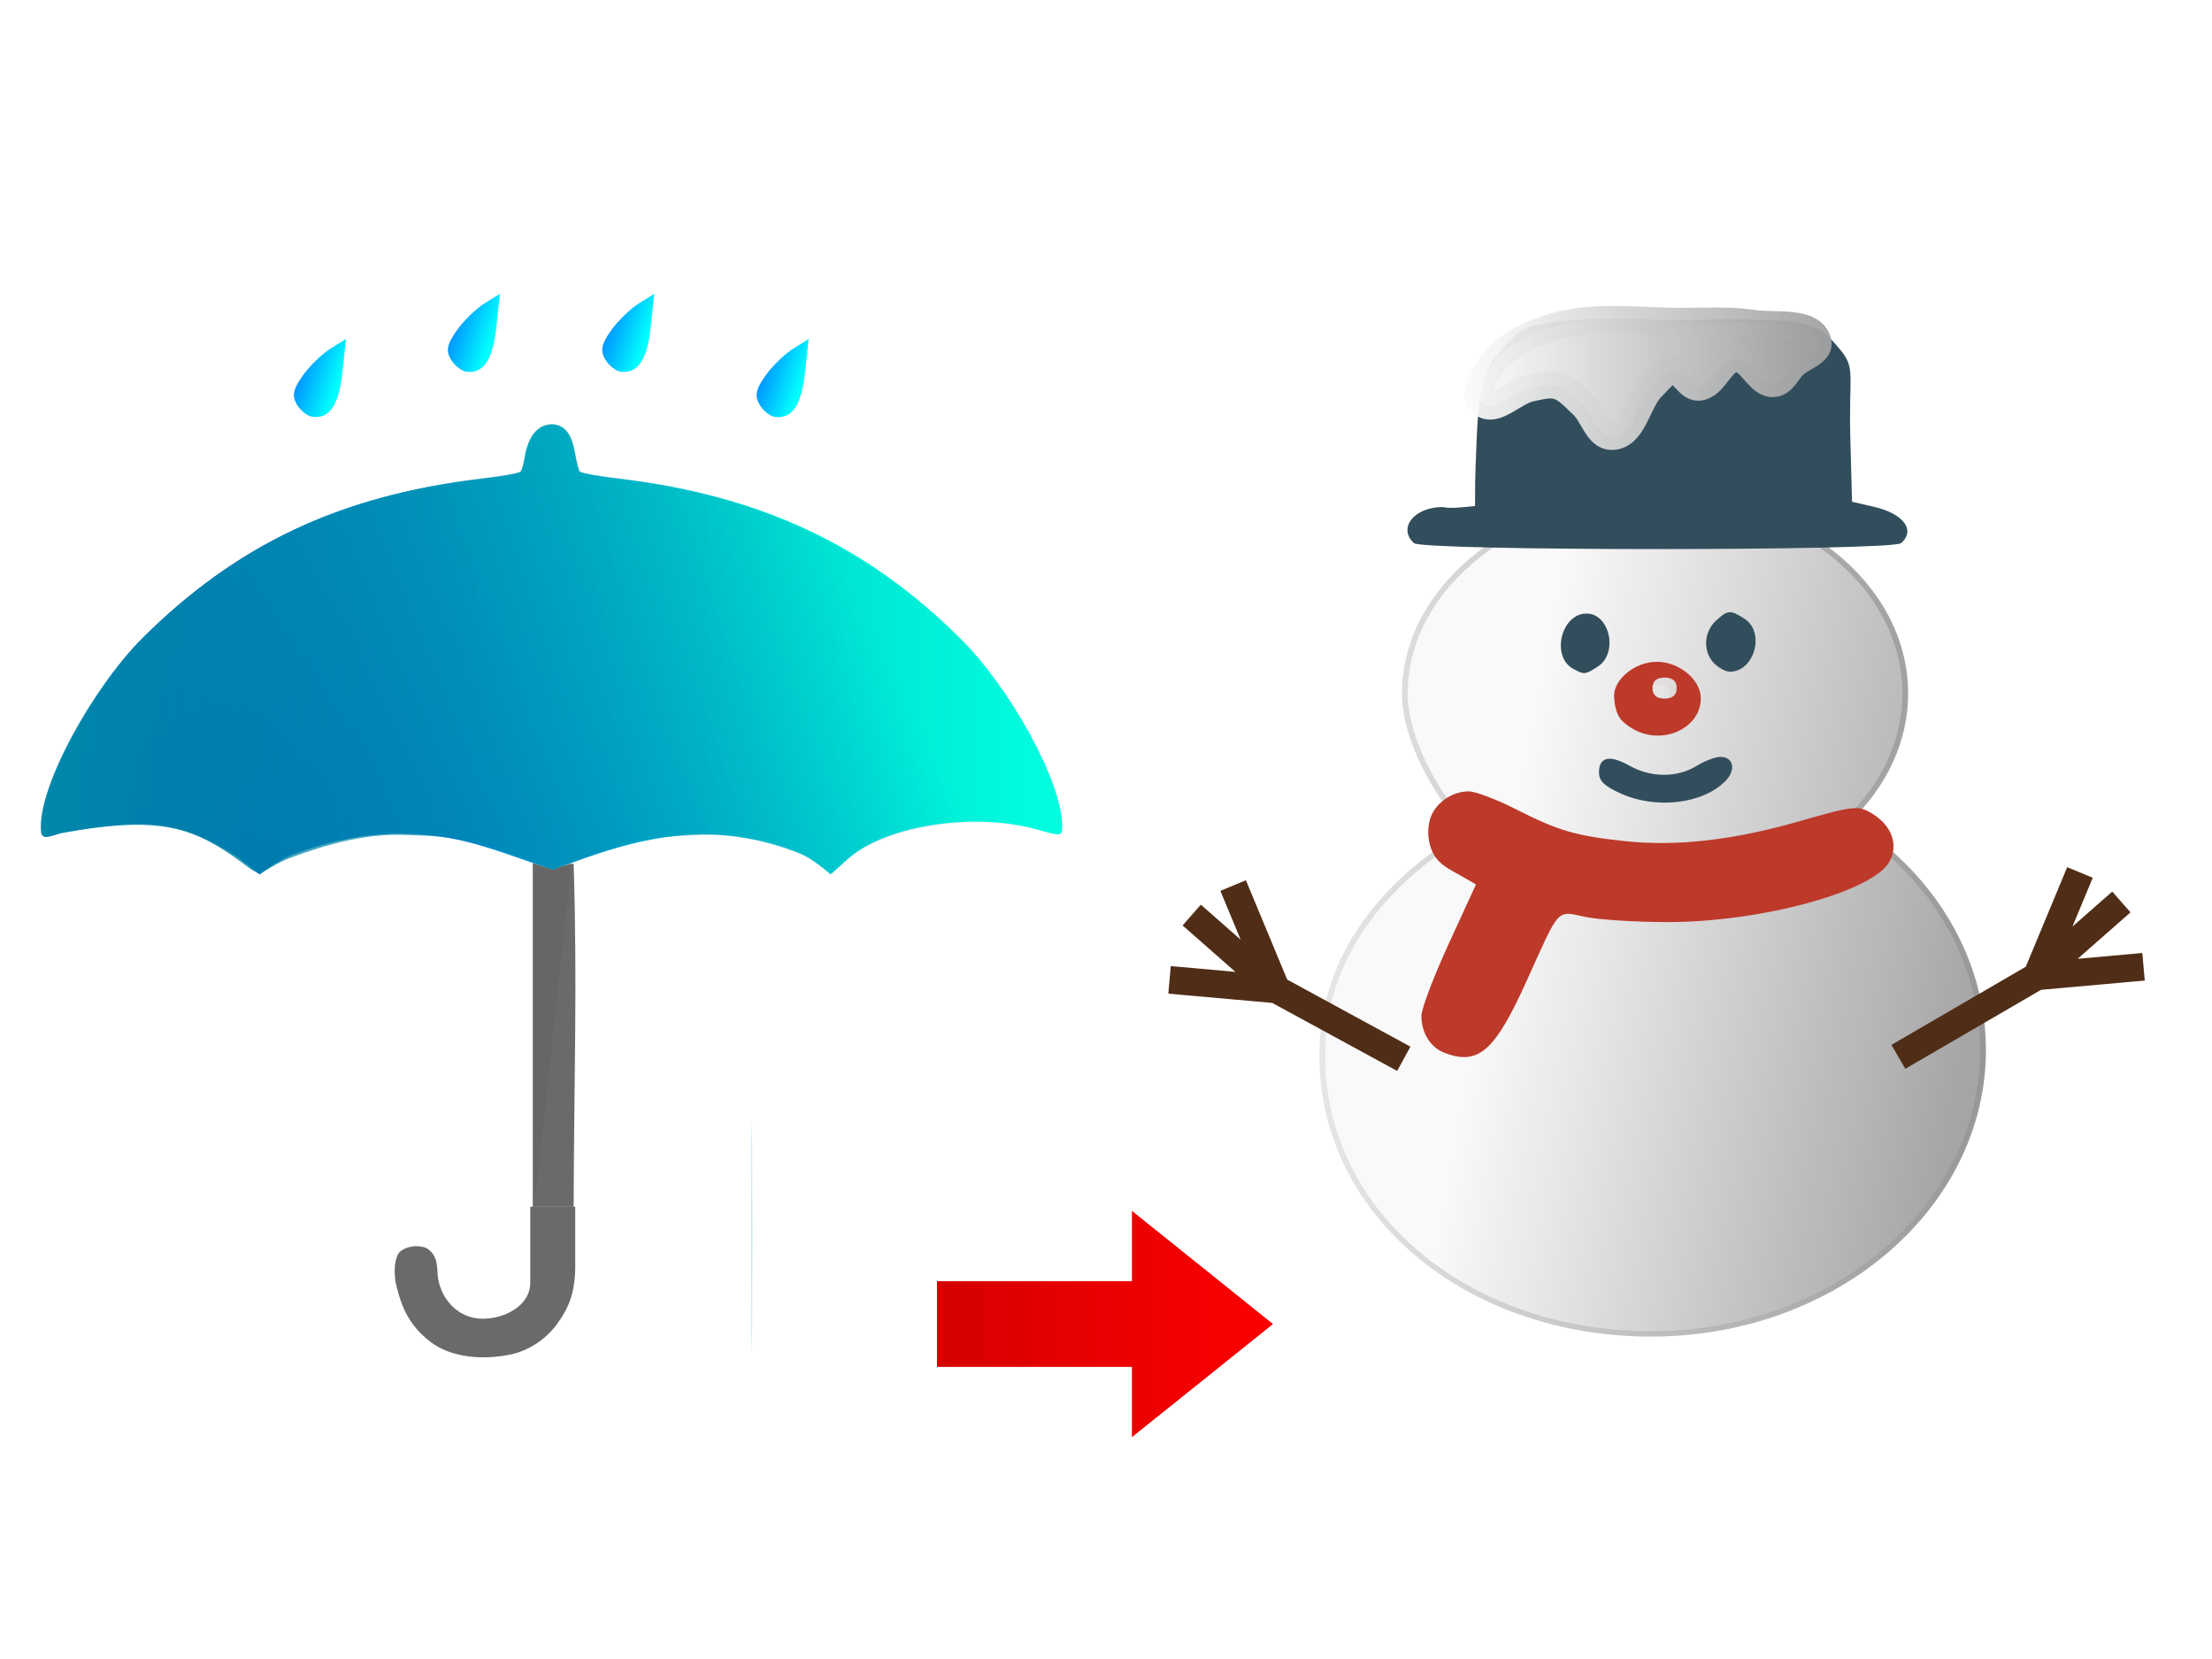 <svg xmlns="http://www.w3.org/2000/svg" xmlns:xlink="http://www.w3.org/1999/xlink" viewBox="0 0 80 60" height="60" width="80" enable-background="new"><defs><linearGradient id="d"><stop offset="0" stop-color="#e6e6e6"/><stop offset="1" stop-color="#939393"/></linearGradient><linearGradient xlink:href="#a" id="k" gradientUnits="userSpaceOnUse" x1="22.107" y1="30.016" x2="58.052" y2="14.106" spreadMethod="pad"/><linearGradient id="f"><stop offset="0" stop-color="#08a"/><stop offset="1" stop-color="#08a" stop-opacity="0"/></linearGradient><linearGradient id="a"><stop offset="0" stop-color="#0015b6"/><stop offset="1" stop-color="#00ffdf"/></linearGradient><linearGradient id="e"><stop offset="0" stop-color="#d40000"/><stop offset="1" stop-color="red"/></linearGradient><linearGradient id="x" x1="51.162" x2="73.325" y1="32.759" y2="32.759" gradientTransform="matrix(.995 0 0 .941 -32.407 -24.59)" gradientUnits="userSpaceOnUse" xlink:href="#c"/><linearGradient xlink:href="#d" id="v" x1="8.974" y1="33.139" x2="37.147" y2="33.139" gradientUnits="userSpaceOnUse"/><linearGradient xlink:href="#b" id="u" gradientUnits="userSpaceOnUse" x1="17.903" y1="26.492" x2="37.862" y2="29.941"/><linearGradient id="g"><stop offset="0" stop-color="#00f"/><stop offset="1" stop-color="#0ff"/></linearGradient><linearGradient xlink:href="#e" id="h" x1="33.337" y1="51.885" x2="46.389" y2="51.885" gradientUnits="userSpaceOnUse" gradientTransform="translate(.1 -4)"/><linearGradient id="c"><stop stop-color="#fff" offset="0"/><stop stop-color="#898789" offset="1"/></linearGradient><linearGradient id="b"><stop offset="0" stop-color="#f9f9f9"/><stop offset="1" stop-color="#a1a1a2"/></linearGradient><linearGradient xlink:href="#a" id="j" gradientUnits="userSpaceOnUse" x1="22.107" y1="30.016" x2="58.052" y2="14.106" spreadMethod="pad"/><linearGradient xlink:href="#b" id="y" x1="16.95" y1="6.005" x2="36.026" y2="6.005" gradientUnits="userSpaceOnUse"/><linearGradient xlink:href="#f" id="l" gradientUnits="userSpaceOnUse" x1="22.607" y1="17.34" x2="67.214" y2="17.34"/><linearGradient xlink:href="#a" id="i" gradientUnits="userSpaceOnUse" x1="22.107" y1="30.016" x2="58.052" y2="14.106" spreadMethod="pad"/><linearGradient xlink:href="#g" id="m" gradientUnits="userSpaceOnUse" gradientTransform="translate(59.456 -13.869)" x1="28.403" y1="7.993" x2="32.166" y2="9.319"/><linearGradient xlink:href="#g" id="o" gradientUnits="userSpaceOnUse" gradientTransform="translate(52.965 -13.869)" x1="28.403" y1="7.993" x2="32.166" y2="9.319"/><linearGradient xlink:href="#g" id="q" gradientUnits="userSpaceOnUse" gradientTransform="translate(65.948 -11.97)" x1="28.403" y1="7.993" x2="32.166" y2="9.319"/><linearGradient xlink:href="#g" id="s" gradientUnits="userSpaceOnUse" gradientTransform="translate(-.99 .228)" x1="28.403" y1="7.993" x2="32.166" y2="9.319"/><filter id="t" color-interpolation-filters="sRGB"><feComponentTransfer result="component"><feFuncR type="gamma" amplitude="2" exponent="2" offset="-.7"/><feFuncG type="gamma" amplitude="2" exponent="2" offset="-.7"/><feFuncB type="gamma" amplitude="2" exponent="2" offset="-.7"/></feComponentTransfer></filter><filter id="r" color-interpolation-filters="sRGB"><feComponentTransfer result="component"><feFuncR type="gamma" amplitude="2" exponent="2" offset="-.7"/><feFuncG type="gamma" amplitude="2" exponent="2" offset="-.7"/><feFuncB type="gamma" amplitude="2" exponent="2" offset="-.7"/></feComponentTransfer></filter><filter id="p" color-interpolation-filters="sRGB"><feComponentTransfer result="component"><feFuncR type="gamma" amplitude="2" exponent="2" offset="-.7"/><feFuncG type="gamma" amplitude="2" exponent="2" offset="-.7"/><feFuncB type="gamma" amplitude="2" exponent="2" offset="-.7"/></feComponentTransfer></filter><filter id="n" color-interpolation-filters="sRGB"><feComponentTransfer result="component"><feFuncR type="gamma" amplitude="2" exponent="2" offset="-.7"/><feFuncG type="gamma" amplitude="2" exponent="2" offset="-.7"/><feFuncB type="gamma" amplitude="2" exponent="2" offset="-.7"/></feComponentTransfer></filter><filter id="w" x="-.014" width="1.028" y="-.01" height="1.021" color-interpolation-filters="sRGB"><feGaussianBlur stdDeviation=".161"/></filter><filter id="z" x="-.016" y="-.05" width="1.032" height="1.099" color-interpolation-filters="sRGB"><feGaussianBlur stdDeviation=".142"/></filter></defs><path d="M40.938 43.794v2.541h-7.051v3.1h7.05v2.541l2.552-2.045 2.55-2.045-2.55-2.047z" fill="url(#h)" fill-rule="evenodd" paint-order="stroke markers fill"/><g stroke-width="1.162"><g transform="matrix(.827 0 0 .757 -17.22 10.351)" fill="url(#i)" stroke-width="1.263" fill-rule="evenodd"><path d="M38.542 26.165c-1.7-.05-3.426.37-4.995 1.023-.508.212-1.375.915-1.375.915l-.967-.835c-2.615-1.787-3.767-1.847-7.62-1.194-.836.296-.977.423-.942-.36.08-1.787 2.178-6.473 4.409-8.897 4.06-4.411 8.541-6.81 14.757-7.601.893-.114 1.712-.266 1.784-.34.073-.074.14-.498.216-.97.266-1.02.678-1.265 1.154-1.305.36.02.565.214.694.419.311.532.317 1.32.494 1.839.073.073.868.231 1.762.345 6.215.792 10.848 3.213 14.908 7.625 2.225 2.417 4.452 6.89 4.452 8.945 0 .512-.016.517-1.096.184-2.745-.846-6.567-.209-8.195 1.334l-.84.81s-.72-.697-1.157-.914c-1.212-.6-2.653-.933-3.912-.989-2.418-.107-4.627.66-7.085 1.69-3.123-1.21-4.223-1.658-6.446-1.724z" fill="url(#j)"/><path d="M45.801 27.581l-.813.308-.788-.283.001 16.359m-.045 0h1.747m-1.891.014v3.583c.027 1.14-1.119 1.779-2.105 1.767-1.042-.012-1.758-.907-1.919-1.876-.081-.49.05-1.059-.465-1.465-.403-.259-1.173-.091-1.318.314-.158.41-.135.848-.088 1.264.219 1.018.488 1.994 1.53 2.868.938.786 2.356.87 3.516.601.77-.178 1.512-.711 1.984-1.4.587-.859.86-1.629.831-3.083V43.98" fill="#666" opacity=".97"/><path d="M53.7 45.426c0-4.863.006-6.86.013-4.437.006 2.423.006 6.403 0 8.843-.007 2.441-.013.458-.013-4.406z" opacity=".83" fill="url(#k)" paint-order="markers stroke fill"/><path d="M44.534 27.708l.454.18.443-.18.478-.127c.164 5.766.018 10.198 0 16.4H44.12V27.564z" opacity=".97" fill="#666" paint-order="markers fill stroke"/><path d="M38.418 26.216c-1.676-.056-3.374.476-4.93 1.103-.503.203-1.308.768-1.308.768l-.373-.219c-2.325-1.925-3.699-2.673-8.332-1.73-.836.297-.868.189-.868-.328 0-2.076 2.22-6.564 4.452-9 4.06-4.432 8.763-6.854 14.978-7.65.894-.114 1.47-.242 1.542-.316.073-.074.196-.524.271-.997.134-.837.593-1.255 1.107-1.255s.866.418 1 1.255c.1.572.167.923.24.997.072.074.614.202 1.508.316 6.215.796 10.997 3.219 15.057 7.65 2.225 2.429 4.452 6.924 4.452 8.987 0 .515-.016.52-1.096.186-2.745-.85-6.667-.11-8.295 1.44l-.64.664s-.964-.811-1.474-1.015c-1.339-.535-2.818-.923-4.258-.856-2.24.105-2.722.117-6.463 1.673-3.343-1.571-4.31-1.597-6.57-1.673z" fill="url(#l)"/></g><path d="M92.036-6.65l-.648.404c-.357.221-.885.734-1.172 1.138-.403.568-.46.843-.252 1.205.148.259.44.494.646.524.726.105 1.123-.486 1.276-1.889z" fill="url(#m)" filter="url(#n)" enable-background="new" transform="matrix(.86 0 0 .861 -55.486 16.35)"/><path d="M85.545-6.65l-.649.404c-.357.221-.884.734-1.171 1.138-.403.568-.461.843-.252 1.205.148.259.44.494.646.524.726.105 1.123-.486 1.275-1.889z" fill="url(#o)" filter="url(#p)" enable-background="new" transform="matrix(.86 0 0 .861 -55.486 16.35)"/><path d="M98.527-4.751l-.648.404c-.357.222-.885.735-1.172 1.139-.403.567-.46.842-.252 1.205.148.259.44.494.646.524.726.105 1.124-.486 1.276-1.89z" fill="url(#q)" filter="url(#r)" enable-background="new" transform="matrix(.86 0 0 .861 -55.486 16.35)"/><path d="M31.59 7.447l-.65.404c-.356.222-.884.734-1.171 1.139-.403.567-.46.842-.252 1.205.149.258.44.493.646.523.726.105 1.124-.486 1.276-1.889z" fill="url(#s)" filter="url(#t)" enable-background="new" transform="matrix(.86 0 0 .861 -14.652 5.845)"/></g><g stroke-width="1.308"><path d="M58.747 26.162c-.23-.223-.26-.66-.26-.835 0-.493.612-1.08 1.309-1.065.625.014 1.285.55 1.285 1.17 0 1.023-1.382 1.653-2.334.73zm1.612-1.064c0-.223-.12-.334-.361-.334s-.361.111-.361.334c0 .223.12.334.36.334.241 0 .362-.111.362-.334z" fill="#bd392a" enable-background="new"/><path transform="matrix(.876 0 0 .815 39.517 6.084)" d="M23.314 14.548c-5.653 0-10.425 3.924-10.425 8.763 0 1.973 1.268 4.528 2.698 6.075-3.803 2.412-6.249 5.918-6.1 10.344.177 6.903 6.232 12.08 13.735 11.998 7.503-.081 13.54-5.702 13.54-12.607l-.016-.596c-.201-3.804-2.261-7.32-5.604-9.567 1.555-1.58 2.408-3.58 2.408-5.647 0-4.84-4.583-8.763-10.236-8.763z" opacity=".98" fill="url(#u)" stroke="url(#v)" stroke-width=".237" stroke-linecap="round" stroke-linejoin="round" paint-order="markers stroke fill" filter="url(#w)" enable-background="new"/><path d="M53.115 28.621c-.625 0-1.247.455-1.402 1.025-.125.462-.051 1.084.288 1.461.218.242.487.371.822.558l.557.323-.986 2.147c-.543 1.181-.987 2.353-.987 2.605 0 .624.333 1.15.848 1.343 1.224.456 1.811-.065 2.972-2.638 1.2-2.66 1.061-2.507 2.096-2.286.478.102 1.808.187 2.957.19 3.4.006 7.503-1.106 8.068-2.209.315-.613.06-1.291-.643-1.718-.491-.298-.663-.288-2.592.27-2.393.69-4.458.929-6.331.73-1.79-.19-2.421-.374-3.957-1.155-.698-.355-1.467-.646-1.71-.646z" fill="#bd392a" enable-background="new"/><path d="M43.1 33.094l3.06 2.69-1.562-3.757m6.172 6.266l-4.61-2.51-3.862-.345m34.424-2.817l-3.06 2.69 1.563-3.757m-6.568 6.668l5.006-2.912 3.861-.345" fill="none" stroke="#502d16" enable-background="new" stroke-width="1"/><path d="M58.597 28.69c-.587-.27-.767-.447-.767-.757 0-.561.387-.645 1.106-.239.77.434 1.718.438 2.415.01.298-.182.687-.332.864-.332.476-.002.582.463.197.863-.811.843-2.522 1.047-3.815.455zm-1.698-4.5c-.815-.44-.441-2 .48-2 .843 0 1.153 1.434.414 1.913-.465.301-.492.304-.894.087zm5.092-.202c-.405-.415-.376-1.127.062-1.533.435-.402.527-.409 1.044-.074.752.488.355 1.912-.533 1.912-.15 0-.409-.137-.573-.305zm-10.855-4.346c-.591-.547.01-1.304 1.037-1.304.329.064.642.01 1.174-.037.012-.818-.024-.502.061-2.49.101-2.36.449-2.782 1.454-3.731.271-.256.707-.32 1.088-.391 1.39-.26 4.254-.115 4.254-.115 5.172-.075 5.424-.043 6.355 1.08.56.672.3.894.36 3.166l.063 2.326.826.192c.924.216 1.519.78.953 1.304-.312.288-17.313.288-17.625 0z" fill="#324e5c" enable-background="new"/><path transform="matrix(.664 0 0 .659 42.019 9.71)" d="M28.445 2.917c-2.376.016-4.848-.393-7.122.298-1.241.377-2.546.988-3.321 2.03-.436.585-1.085 1.61-.56 2.116.666.64 1.74-.64 2.646-.812.485-.093 1.003-.257 1.477-.117.552.163.945.663 1.37 1.05.58.528.815 1.75 1.596 1.723 1.164-.044 1.339-1.923 2.176-2.732.343-.332.673-.838 1.15-.854.543-.018.827.905 1.37.883.86-.035 1.19-1.543 2.052-1.57.822-.027 1.233 1.44 2.053 1.37.493-.04.722-.678 1.08-1.02.437-.42 1.453-.68 1.304-1.266-.3-1.183-2.317-.807-3.523-.991-1.236-.19-2.498-.116-3.748-.108z" opacity=".97" fill="url(#x)" stroke="url(#y)" stroke-width="1.511" filter="url(#z)" enable-background="new"/><path d="M58.691 26.093c-.278-.253-.314-.749-.314-.948 0-.56.74-1.227 1.582-1.21.755.016 1.553.625 1.553 1.33 0 1.162-1.67 1.878-2.82.828zm1.948-1.208c0-.253-.146-.38-.437-.38-.29 0-.436.127-.436.38s.146.38.436.38c.291 0 .437-.127.437-.38z" fill="#bd392a" enable-background="new"/></g></svg>